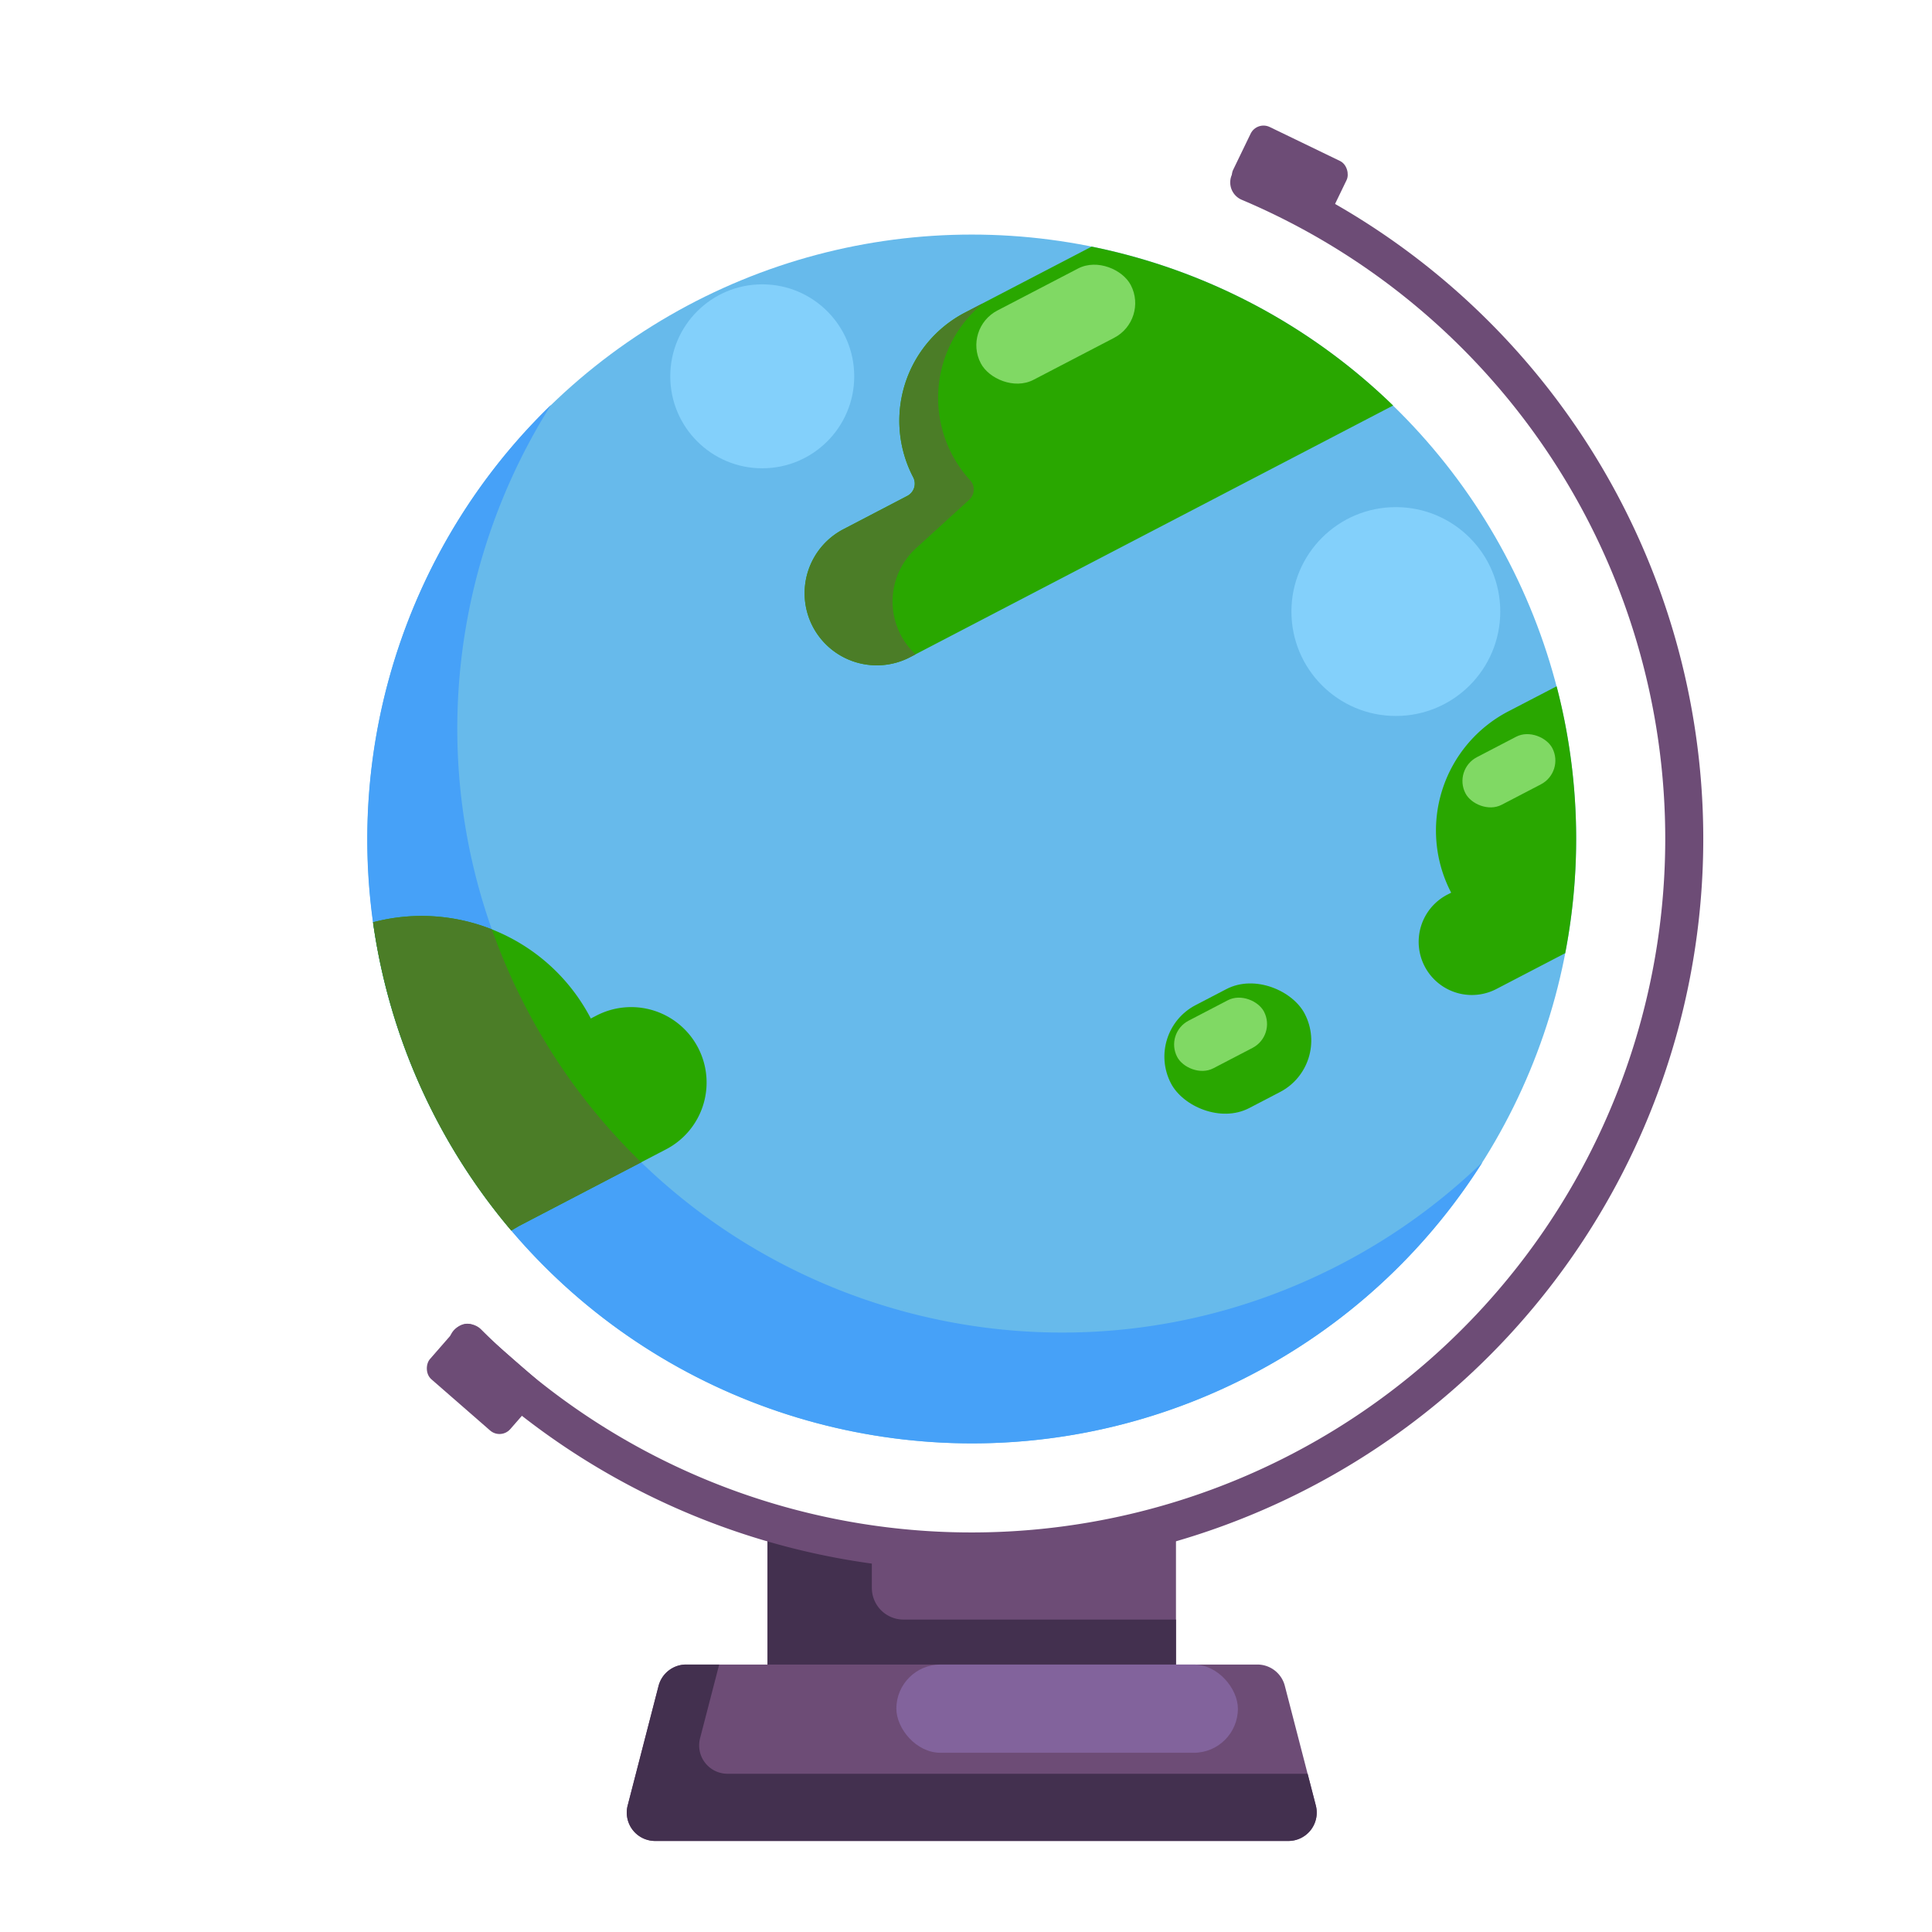 <svg xmlns="http://www.w3.org/2000/svg" width="800px" height="800px" viewBox="0 0 2050 2050" data-name="Layer 2" id="Layer_2" fill="#000000"><g id="SVGRepo_bgCarrier" stroke-width="0"></g><g id="SVGRepo_tracerCarrier" stroke-linecap="round" stroke-linejoin="round"></g><g id="SVGRepo_iconCarrier"><defs><style>.cls-1{fill:#6d4c76;}.cls-2{fill:#43304f;}.cls-3{fill:#67baeb;}.cls-4{fill:#46a1f8;}.cls-5{fill:#29a700;}.cls-6{fill:#4b7d27;}.cls-7{fill:#80d964;}.cls-8{fill:#83d0fb;}.cls-9{fill:#82639c;}</style></defs><title></title><path class="cls-1" d="M814.4,1614.8v160.1h433.4V1614.8C1085.8,1657.3,939.2,1662.5,814.4,1614.8Z"></path><path class="cls-2" d="M958.7,1718.5a33.6,33.6,0,0,1-33.6-33.6v-42a509.2,509.2,0,0,1-110.7-28.1v160.1h433.4v-56.4Z"></path><path class="cls-1" d="M1031.1,1666.3A774.5,774.5,0,0,1,482.3,1439a20,20,0,1,1,28.3-28.3A736.1,736.1,0,1,0,1317.6,212a20,20,0,0,1,15.6-36.9,776.2,776.2,0,0,1-302.1,1491.2Z"></path><circle class="cls-3" cx="1031.1" cy="890.2" r="641.3"></circle><path class="cls-4" d="M1422.9,1341.3c-314.1,163.6-701.4,41.6-865-272.5-109.4-209.9-91.1-452.5,26.8-639.2C386.1,621.9,328.1,928.8,462.4,1186.4c163.6,314.1,550.8,436.1,864.9,272.5A637.7,637.7,0,0,0,1573,1233.2,642.4,642.4,0,0,1,1422.9,1341.3Z"></path><path class="cls-5" d="M1158.3,261.7l-134.5,70a129.4,129.4,0,0,0-54.9,174.5h0a14.7,14.7,0,0,1-6.1,19.9L895,561.5a76.6,76.6,0,0,0-32.6,103.3h0a76.6,76.6,0,0,0,103.3,32.5l512.5-267A641.7,641.7,0,0,0,1158.3,261.7Z"></path><path class="cls-6" d="M967.1,689.9h0A76.6,76.6,0,0,1,972,581.7l56.5-51.5a14.7,14.7,0,0,0,.8-20.8h-.1a129.5,129.5,0,0,1,8.3-182.8l5.1-4.6-18.8,9.8a129.4,129.4,0,0,0-54.9,174.5h0a14.7,14.7,0,0,1-6.1,19.9L895,561.5a76.6,76.6,0,0,0-32.6,103.3h0a76.6,76.6,0,0,0,103.3,32.5l5.8-3C970,692.9,968.5,691.4,967.1,689.9Z"></path><rect class="cls-5" height="123.16" rx="61.6" ry="61.6" transform="translate(-365.2 732.6) rotate(-27.5)" width="160" x="1233.5" y="1050.6"></rect><rect class="cls-7" height="82.92" rx="41.5" ry="41.5" transform="translate(-32.1 556.4) rotate(-27.5)" width="179.5" x="1030.5" y="302.2"></rect><rect class="cls-7" height="56.94" rx="28.5" ry="28.5" transform="translate(-360.3 722.5) rotate(-27.5)" width="103.9" x="1243.3" y="1068.5"></rect><path class="cls-5" d="M740.7,1111.7a80,80,0,0,0-108-34l-5.8,3h0c-44.6-85.5-141.7-125.8-231.1-102.1a646.1,646.1,0,0,0,146.7,327.1l8-4.7,156.1-81.4a79.9,79.9,0,0,0,34.1-107.9Z"></path><path class="cls-6" d="M557.9,1068.8a644.9,644.9,0,0,1-36-82.7,201.9,201.9,0,0,0-126.1-7.5,646.1,646.1,0,0,0,146.7,327.1l8-4.7,129.9-67.7A638.3,638.3,0,0,1,557.9,1068.8Z"></path><path class="cls-5" d="M1651.7,728.2l-51.4,26.7a142.6,142.6,0,0,0-60.5,192.3h0l-4.1,2.1a56.4,56.4,0,1,0,52.1,100.1l73-38A640.2,640.2,0,0,0,1651.7,728.2Z"></path><rect class="cls-7" height="56.94" rx="28.5" ry="28.5" transform="translate(-196.5 832.1) rotate(-27.5)" width="103.9" x="1549.1" y="788.9"></rect><rect class="cls-1" height="73.2" rx="15.2" ry="15.2" transform="translate(217.3 -577.1) rotate(25.8)" width="113.1" x="1312" y="149.1"></rect><rect class="cls-1" height="73.2" rx="15.2" ry="15.2" transform="translate(1088.5 23.9) rotate(41.1)" width="113.1" x="455.8" y="1426.3"></rect><path class="cls-1" d="M1367,1953.4H695.1a30.1,30.1,0,0,1-29.1-37.6l32.8-127a30.3,30.3,0,0,1,29.2-22.6h606.2a30.1,30.1,0,0,1,29.1,22.6l32.9,127A30.1,30.1,0,0,1,1367,1953.4Z"></path><path class="cls-2" d="M1387.5,1882.1H772a30.1,30.1,0,0,1-29.2-37.6l20.3-78.3H728a30.3,30.3,0,0,0-29.2,22.6l-32.8,127a30.1,30.1,0,0,0,29.1,37.6H1367a30.1,30.1,0,0,0,29.2-37.6Z"></path><circle class="cls-8" cx="808.8" cy="399.3" r="97.6"></circle><circle class="cls-8" cx="1481.1" cy="648.9" r="110.8"></circle><rect class="cls-9" height="93.63" rx="46.8" ry="46.8" width="362.4" x="951.1" y="1766.2"></rect></g></svg>